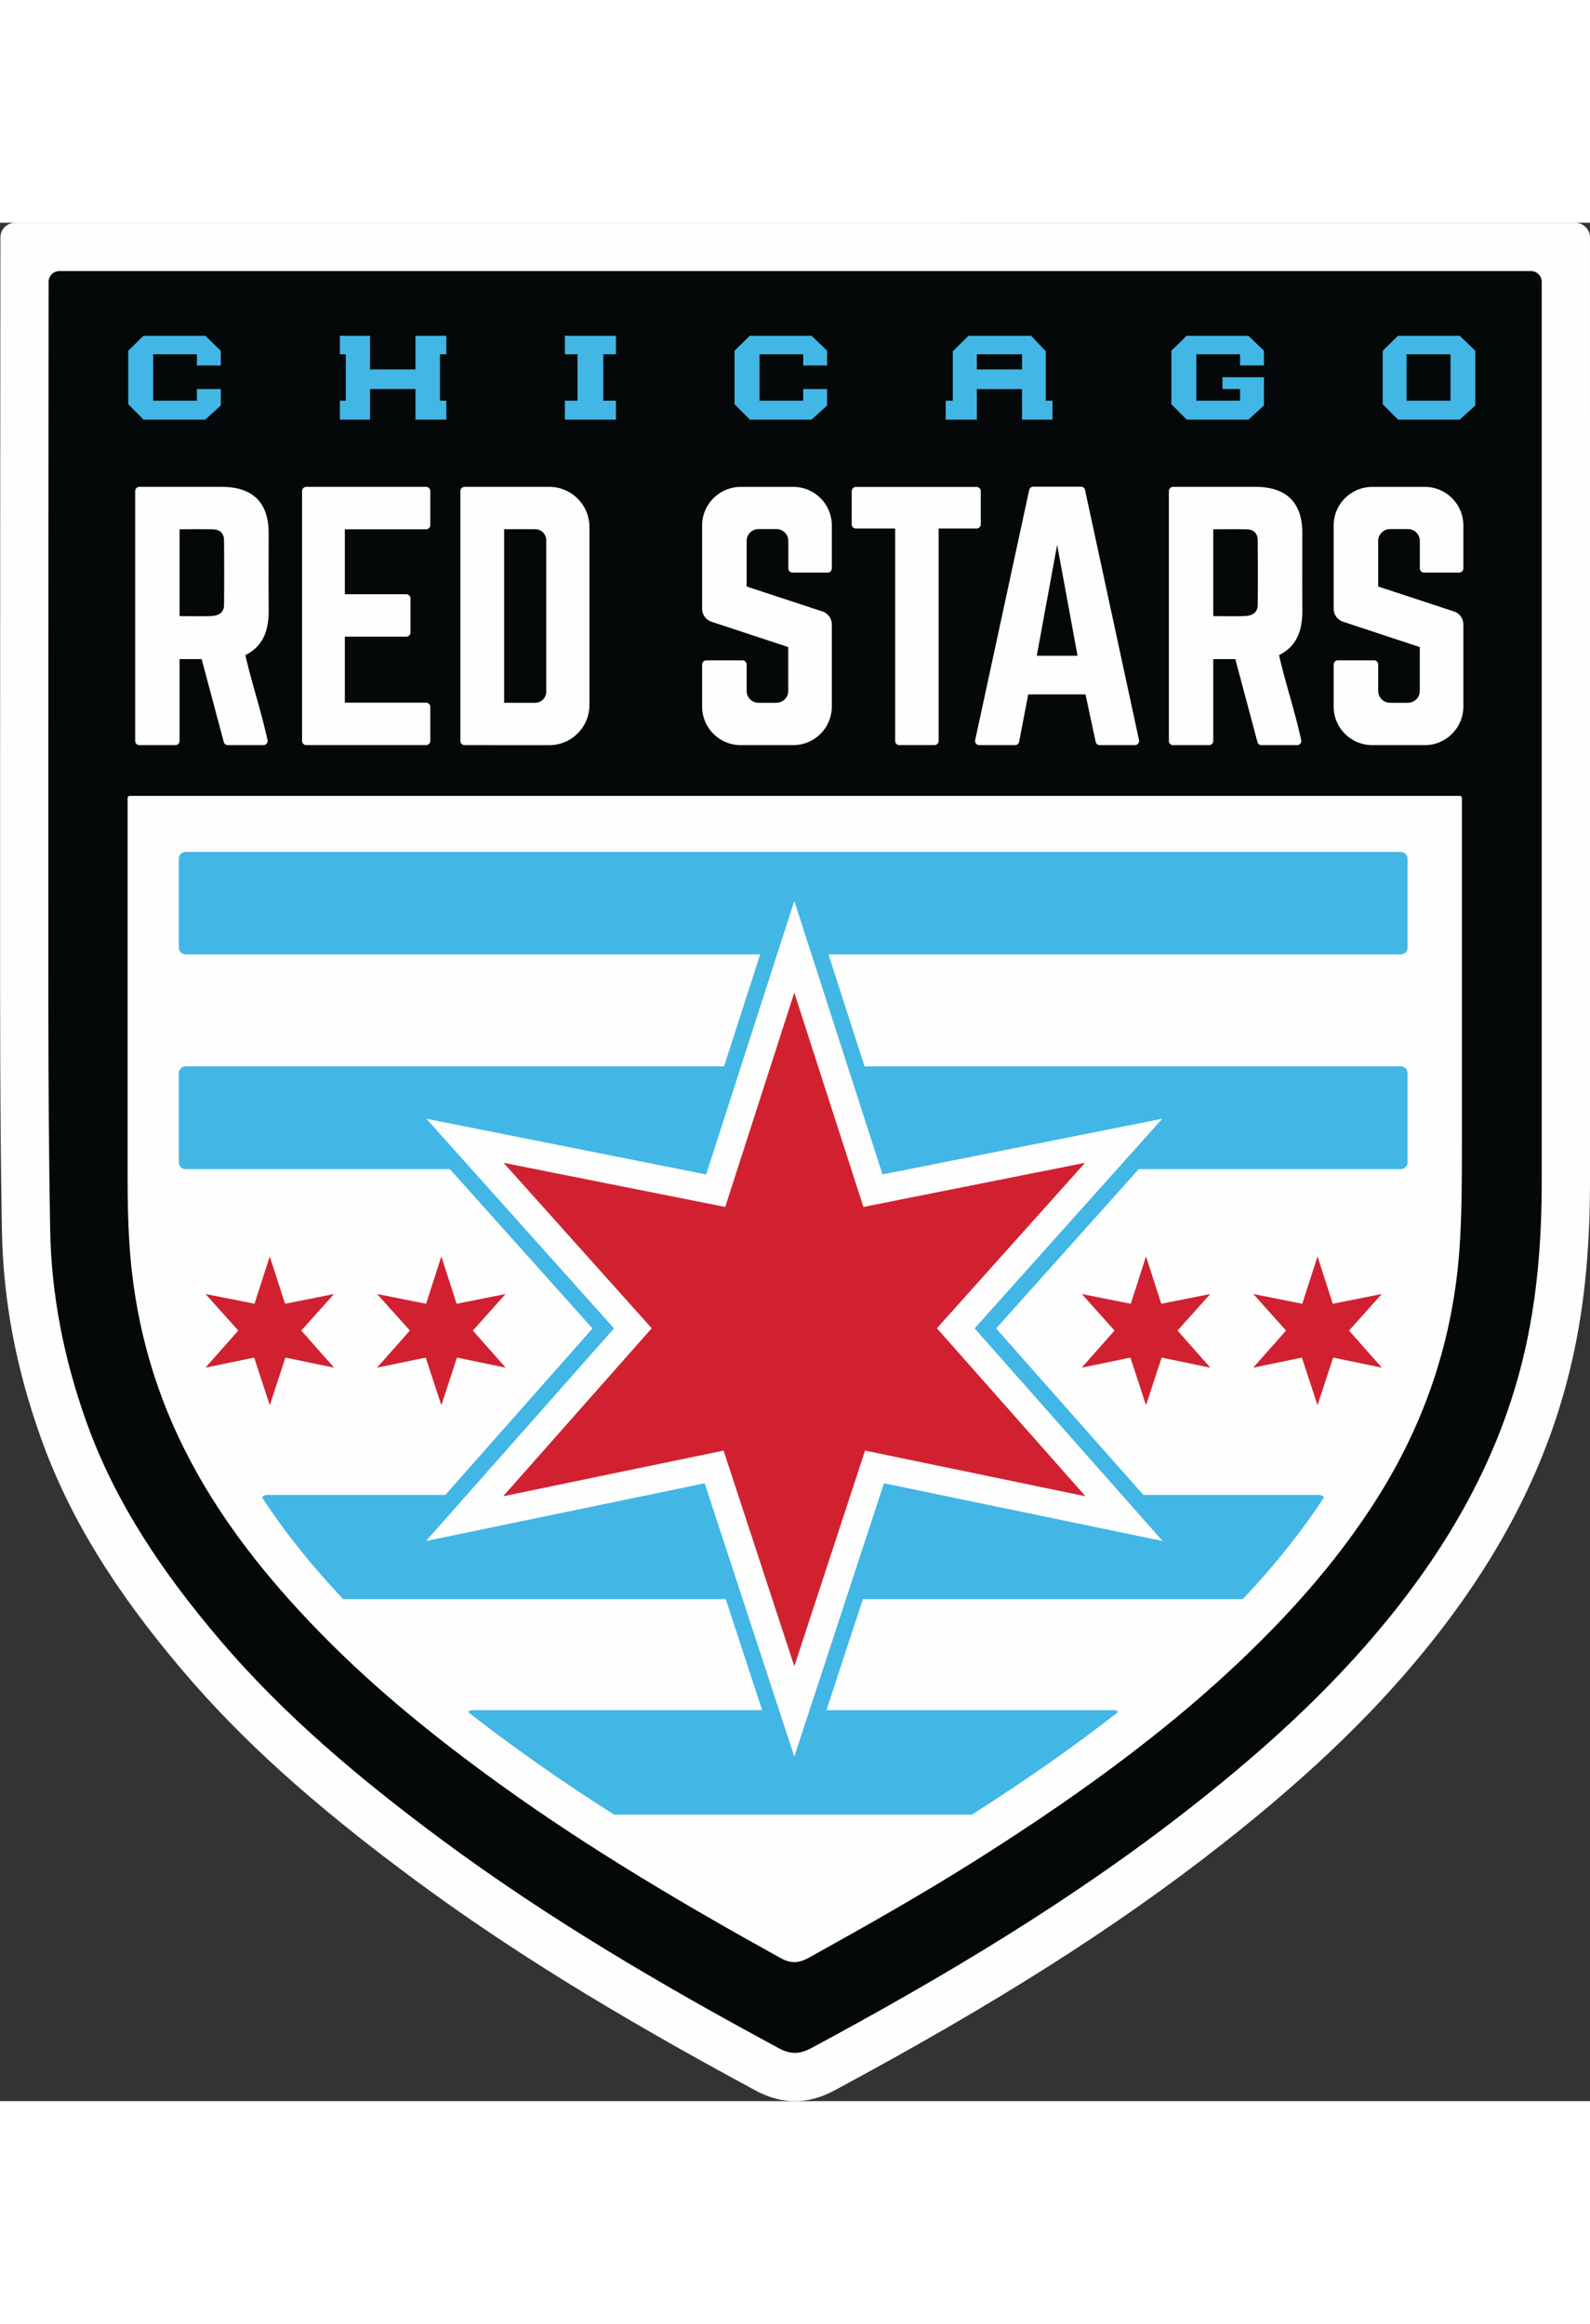 <svg height="2500" viewBox="477.67 384.16 1120.8 1323.69" width="1711" xmlns="http://www.w3.org/2000/svg"><rect x="477.67" y="384.16" width="1120.8" height="1323.69" fill="#333333" stroke="none"/><path d="m1037.96 1707.85c-9.13 0-18.26-2.42-27.14-7.2-101.58-54.7-176.43-101.02-242.72-150.21-70.45-52.27-120.35-97.34-161.81-146.12-48.51-57.08-80.18-109.02-99.65-163.43-17.72-49.49-26.75-97.47-27.62-146.7-1.35-76.18-1.31-152.89-1.27-227.08.01-25.87.03-52.63-.01-79.04-.06-36.95.17-334.06.22-393.56 0-5.72 4.64-10.35 10.36-10.35l1099.78.02c5.72 0 10.36 4.64 10.36 10.36l.01 393.47v271.44c0 51.66-4.61 94.4-14.51 134.48-15.95 64.6-46.29 125.02-92.75 184.71-39.31 50.47-87.73 97.62-152.39 148.38-74.17 58.23-158.38 111.69-273.04 173.34-9.34 5.05-18.44 7.49-27.82 7.49z" fill="#fefefe"/><path d="m1556.84 418.21c4.2 0 7.6 3.4 7.6 7.6v633.66c0 42.59-3.26 84.79-13.52 126.33-15.79 63.95-46.38 120.34-86.57 171.97-42.27 54.28-92.64 100.2-146.55 142.52-83.69 65.7-174.66 119.87-268.15 170.14-8.04 4.33-14.56 4.66-22.72.27-82.49-44.42-163.23-91.67-238.57-147.57-56.52-41.94-110.4-86.99-156.16-140.83-39.11-46.02-72.99-95.43-93.54-152.86-15.72-43.91-24.81-88.95-25.64-135.84-1.82-102.32-1.11-203.25-1.28-305.57-.06-37.77.15-312.85.19-362.25 0-4.2 3.41-7.59 7.6-7.59z" fill="#050808"/><path d="m1506.68 788.03h-937.57c-.83 0-1.49.66-1.49 1.49 0 17.51-.01 185.09 0 267.5.01 15.33.26 30.64 1.22 45.96 3.18 50.91 15.75 99.24 38.54 144.92 24.61 49.32 58.57 91.72 96.89 130.82 38.55 39.34 81.29 73.77 125.91 105.93 63.01 45.42 129.76 84.76 197.63 122.32 7.19 3.99 12.9 3.77 19.91-.12 40.3-22.37 80.44-45.01 119.4-69.67 74.93-47.43 146.57-99.08 208.57-163.04 26.93-27.8 51.43-57.55 72.23-90.29 34.68-54.58 54.42-113.97 58.68-178.57 1.64-24.82 1.58-49.61 1.58-74.43v-241.33c0-.82-.67-1.49-1.5-1.49z" fill="#fefefe"/><path d="m1465.11 978.65h-378.01l-25.47-78.95h403.48c2.62 0 4.75-2.13 4.75-4.75v-62.64c0-2.62-2.13-4.75-4.75-4.75h-856.63c-2.61 0-4.72 2.11-4.75 4.71v62.72c.02 2.6 2.14 4.71 4.75 4.71h405.05l-25.47 78.95h-379.58c-2.61 0-4.72 2.11-4.75 4.71v62.99c.02 2.6 2.14 4.71 4.75 4.71h186.3l100.54 112.28-103.76 117.31h-125.63c-1.44 0-2.71.65-3.58 1.66 16.71 25.69 36.14 49.36 57.24 71.77h269.65l25.67 78.26h-204.19c-1.22 0-2.33.47-3.17 1.23 12.44 9.74 25.12 19.2 37.96 28.46 21.26 15.32 42.98 29.89 65.04 43.9h252.25c35.5-22.68 70.14-46.47 103.12-72.39a4.687 4.687 0 0 0 -3.14-1.21h-202.54l25.67-78.26h267.84c21.06-22.32 40.39-46.02 57.23-71.73-.87-1.03-2.16-1.7-3.61-1.7h-123.76l-103.77-117.31 100.54-112.28h184.72c2.62 0 4.75-2.12 4.75-4.75v-2.16-60.75c.01-2.61-2.12-4.74-4.74-4.74z" fill="#42b6e5"/><path d="m974.39 1272.44-196.43 40.69 132.54-149.84-132.3-147.74 197.21 39.26 62.17-192.73 62.18 192.73 197.21-39.26-132.3 147.74 132.54 149.84-196.43-40.69-63.2 192.61z" fill="#fefefe"/><path d="m1242.83 1281.6-155.38-32.19-49.87 151.99-49.86-151.99-155.38 32.19 104.72-118.39-104.4-116.59 156.21 31.1 48.71-151.01 48.72 151.01 156.21-31.1-104.4 116.59zm208.91-90.62-34.33-7.11-11.01 33.58-11.02-33.58-34.32 7.11 23.13-26.15-23.06-25.76 34.51 6.87 10.76-33.36 10.76 33.36 34.51-6.87-23.06 25.76z" fill="#d12130"/><path d="m1330.84 1190.98-34.32-7.11-11.02 33.58-11.01-33.58-34.33 7.11 23.14-26.15-23.07-25.76 34.51 6.87 10.76-33.36 10.76 33.36 34.51-6.87-23.06 25.76zm-496.72 0-34.32-7.11-11.02 33.58-11.01-33.58-34.33 7.11 23.14-26.15-23.07-25.76 34.51 6.87 10.76-33.36 10.76 33.36 34.51-6.87-23.06 25.76zm-120.94 0-34.33-7.11-11.01 33.58-11.02-33.58-34.33 7.11 23.14-26.15-23.06-25.76 34.5 6.87 10.77-33.36 10.76 33.36 34.51-6.87-23.07 25.76z" fill="#d12130"/><path d="m667.08 656.17c-.17-17.86-.03-35.72-.05-53.57-.02-21.35-11.35-32.23-32.67-32.32h-58.42a2.97 2.97 0 0 0 -2.97 2.97v176.08a2.97 2.97 0 0 0 2.97 2.97h25.34a2.97 2.97 0 0 0 2.97-2.97v-57.68s15.45-.01 15.56 0c5.26 19.67 10.46 39.19 15.6 58.45.35 1.3 1.52 2.2 2.87 2.2h25.06c1.89 0 3.31-1.74 2.91-3.58-4.43-20.39-11.03-39.79-15.63-59.85 13.63-6.85 16.58-18.93 16.46-32.7zm-31.48-2.61c-.06 5.68-4.24 7.56-9.04 7.75-7.13.28-14.5.07-22.31.07v-61.22c8.09 0 16.18-.21 24.05.09 4.41.16 7.25 2.92 7.29 7.45.14 15.29.16 30.57.01 45.86zm760.12 2.61c-.17-17.86-.03-35.72-.05-53.57-.02-21.35-11.35-32.23-32.67-32.32h-58.42a2.97 2.97 0 0 0 -2.97 2.97v176.08a2.97 2.97 0 0 0 2.97 2.97h25.34a2.97 2.97 0 0 0 2.97-2.97v-57.68s15.45-.01 15.56 0c5.26 19.67 10.46 39.19 15.6 58.45.35 1.3 1.52 2.2 2.87 2.2h25.06c1.89 0 3.31-1.74 2.91-3.58-4.43-20.39-11.03-39.79-15.63-59.85 13.64-6.85 16.59-18.93 16.46-32.7zm-31.48-2.61c-.06 5.68-4.24 7.56-9.04 7.75-7.13.28-14.5.07-22.31.07v-61.22c8.09 0 16.18-.21 24.05.09 4.41.16 7.25 2.92 7.29 7.45.15 15.29.17 30.57.01 45.86zm-673.64-80.31v176.04a2.97 2.97 0 0 0 2.97 2.97h84.45a2.97 2.97 0 0 0 2.97-2.97v-23.97a2.97 2.97 0 0 0 -2.97-2.97h-57.27v-46.51h43.3a2.97 2.97 0 0 0 2.97-2.97v-23.96a2.97 2.97 0 0 0 -2.97-2.97h-43.3v-45.76h57.27a2.97 2.97 0 0 0 2.97-2.97v-23.97a2.97 2.97 0 0 0 -2.97-2.97h-84.45a2.985 2.985 0 0 0 -2.97 2.98zm174.23-2.97h-59.67a2.97 2.97 0 0 0 -2.97 2.97v176.08a2.97 2.97 0 0 0 2.97 2.97l59.67.01c15.65 0 28.34-12.69 28.34-28.34v-125.35c0-15.65-12.69-28.34-28.34-28.34zm-2.13 144.39c0 4.28-3.47 7.75-7.75 7.76h-21.92v-122.32h21.92a7.76 7.76 0 0 1 7.76 7.76v106.8zm109.9-117.15v58.65c0 4.16 2.67 7.84 6.61 9.14l54.1 17.86v30.9c0 4.61-3.74 8.35-8.35 8.35h-12.62c-4.61 0-8.35-3.74-8.35-8.35v-18.57a2.97 2.97 0 0 0 -2.97-2.97h-25.45a2.97 2.97 0 0 0 -2.97 2.97v29.57c0 15.03 12.18 27.21 27.21 27.21h37c15.03 0 27.21-12.18 27.21-27.21v-57.85c0-4.16-2.67-7.85-6.62-9.15l-53.42-17.57v-32.12c0-4.61 3.74-8.35 8.35-8.35h12.67c4.61 0 8.35 3.74 8.35 8.35v19.33a2.97 2.97 0 0 0 2.97 2.97h24.74a2.97 2.97 0 0 0 2.97-2.97v-30.21c0-15.03-12.19-27.22-27.22-27.21l-37 .02c-15.03.01-27.21 12.19-27.21 27.21zm445.18 0v58.65c0 4.16 2.67 7.84 6.61 9.14l54.1 17.86v30.9c0 4.61-3.74 8.35-8.35 8.35h-12.62c-4.61 0-8.35-3.74-8.35-8.35v-18.57a2.97 2.97 0 0 0 -2.97-2.97h-25.45a2.97 2.97 0 0 0 -2.97 2.97v29.57c0 15.03 12.18 27.21 27.21 27.21h37c15.03 0 27.21-12.18 27.21-27.21v-57.85c0-4.16-2.67-7.85-6.62-9.15l-53.42-17.57v-32.12c0-4.61 3.74-8.35 8.35-8.35h12.66c4.61 0 8.35 3.74 8.35 8.35v19.33a2.97 2.97 0 0 0 2.97 2.97h24.74a2.97 2.97 0 0 0 2.97-2.97v-30.21c0-15.03-12.19-27.22-27.22-27.21l-37 .02c-15.02.01-27.2 12.19-27.2 27.21zm-339.72-24.24-.06 23.36c0 1.64 1.33 2.98 2.97 2.98h27.71v149.68a2.97 2.97 0 0 0 2.97 2.97h24.69a2.97 2.97 0 0 0 2.97-2.97v-149.68h26.75a2.97 2.97 0 0 0 2.97-2.97v-23.36a2.97 2.97 0 0 0 -2.97-2.97h-85.03c-1.63 0-2.96 1.33-2.97 2.96zm161.57-3.12h-33.59c-1.4 0-2.61.98-2.9 2.34l-38.06 176.2a2.964 2.964 0 0 0 2.9 3.59h25.16c1.42 0 2.65-1.01 2.91-2.41l6.43-33.35h40.38l7.13 33.41c.29 1.37 1.5 2.35 2.9 2.35h24.77c1.89 0 3.3-1.75 2.9-3.59l-38.04-176.2a2.955 2.955 0 0 0 -2.89-2.34zm-31.14 119.13 14.37-78.17 14.37 78.17z" fill="#fefefe"/><path d="m578.82 463.81-10.76 10.53v37.71l10.83 10.87h43.47l10.95-9.99v-11.57h-16.85v8.17l-30.8.01v-32.67h30.8v7.87h16.85v-10.4l-10.95-10.53zm138.44 0-.01 13.06h4.15v32.66h-4.15l.01 13.39h21.26v-21.56h32.02v21.56h21.75v-13.39h-4.5v-32.66h4.5v-13.06h-21.75v23.69h-32.02v-23.69zm158.6 0v13.06h8.9v32.66h-8.9v13.39h36v-13.39h-8.91v-32.66h8.91v-13.06zm130.35 0-10.76 10.53v37.71l10.83 10.87h43.47l10.95-9.99v-11.57h-16.85v8.17l-30.8.01v-32.67h30.8v7.87h16.85v-10.4l-10.95-10.53zm208.65 45.72v-34.82l-10.37-10.9h-44.17l-11.02 10.9v34.82h-5v13.39h21.95v-21.52h31.86l.01 21.52h21.44v-13.39zm-16.74-22.03h-31.87v-10.63h31.87zm153.66-2.76v-7.87h-30.8v32.67l30.8-.01v-8.17h-12.38v-8.35h29.24v19.91l-10.96 10h-43.47l-10.83-10.87v-37.71l10.76-10.53h43.54l10.96 10.53v10.4zm154.89-20.93h-43.54l-10.76 10.53v37.71l10.83 10.87h43.47l10.96-10v-38.58zm-6.54 45.72h-30.96v-32.67l30.96.01z" fill="#42b6e5"/></svg>